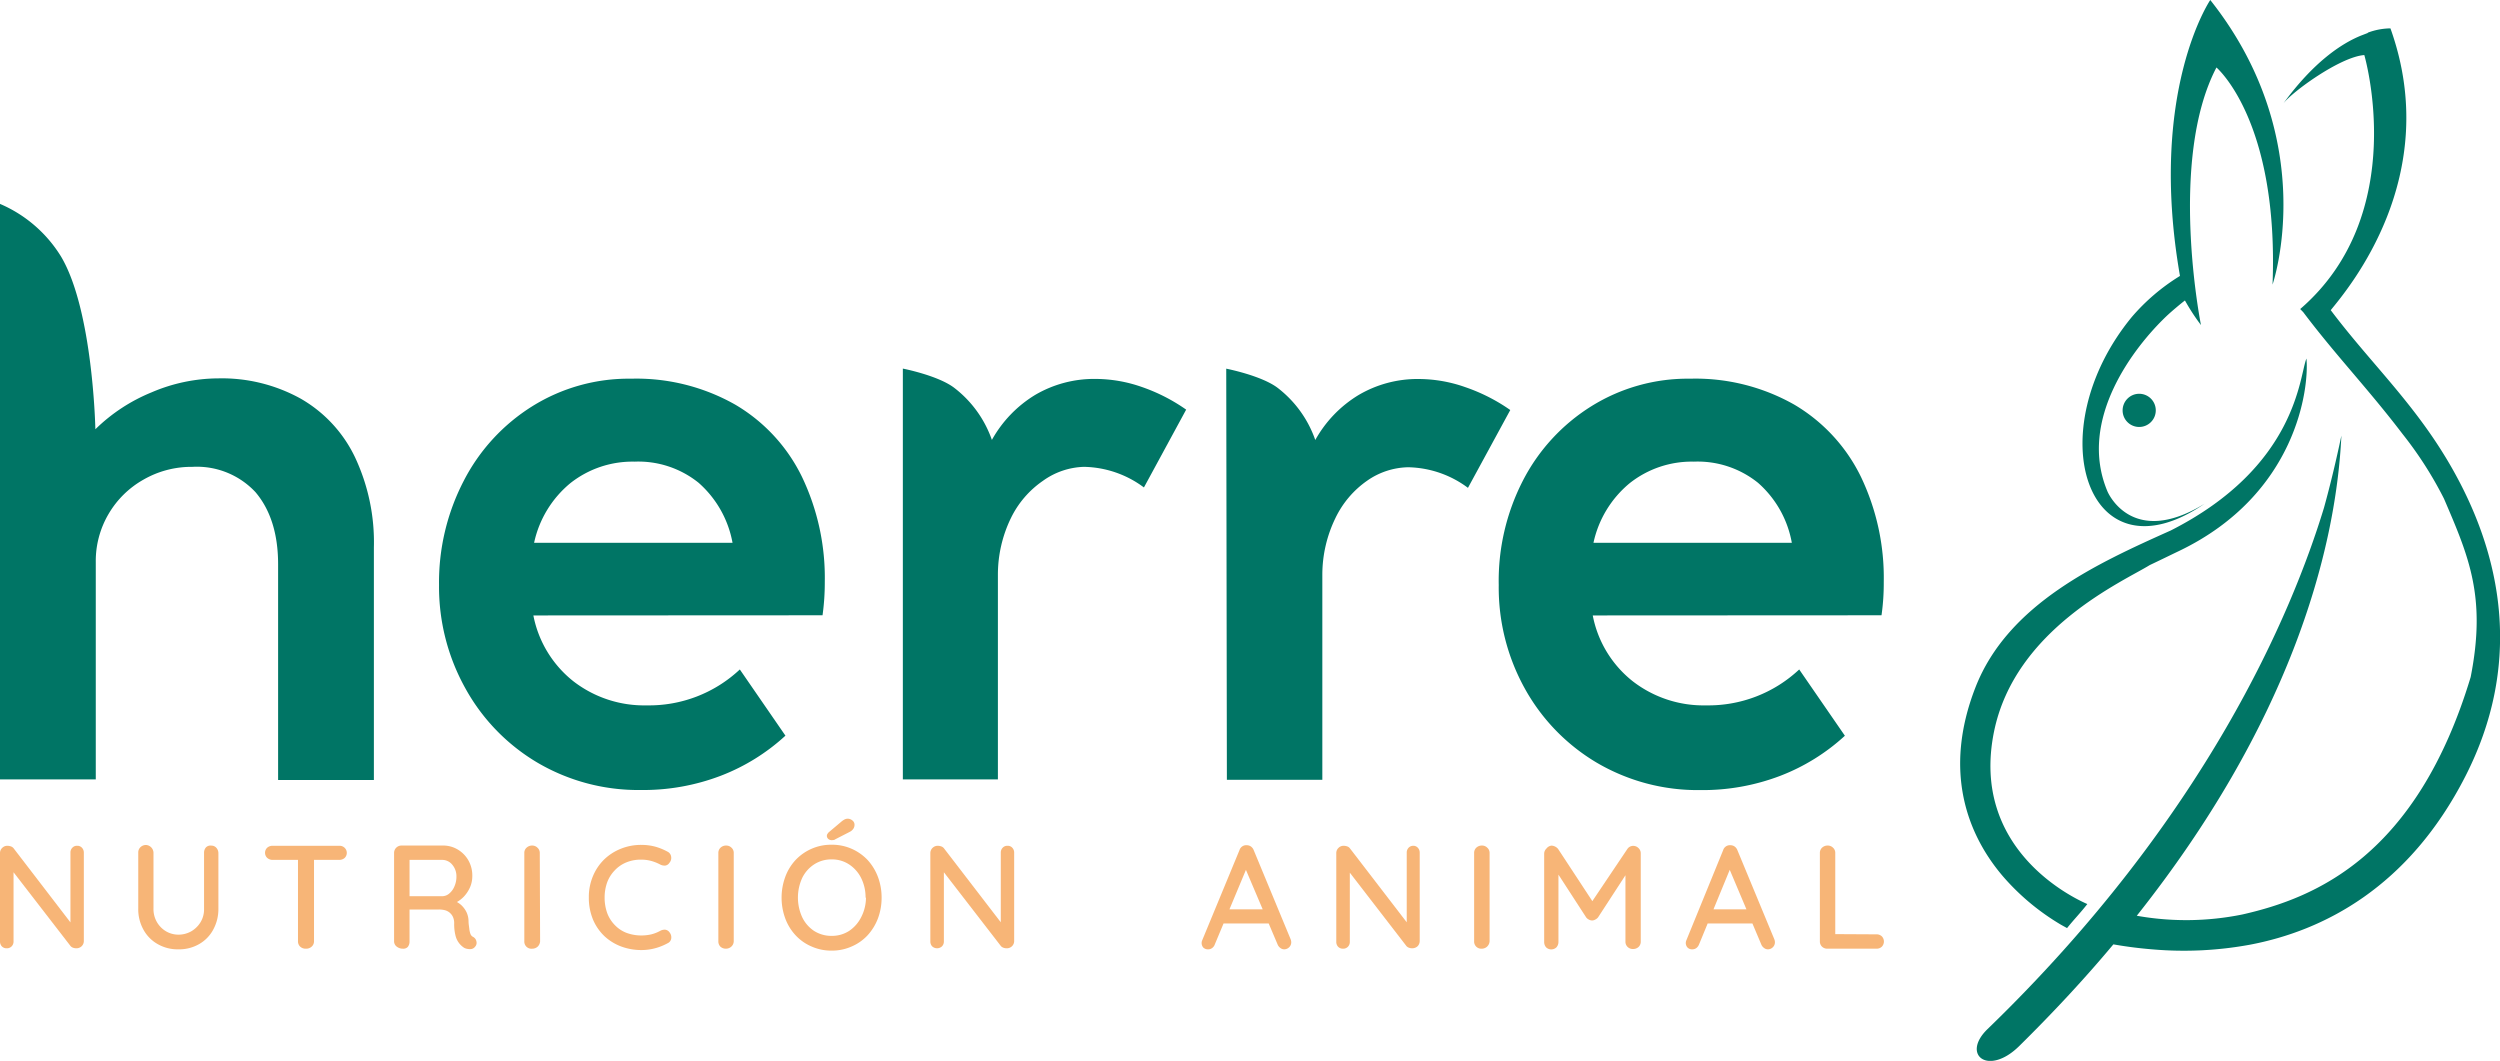 <?xml version="1.0" encoding="UTF-8"?> <svg xmlns="http://www.w3.org/2000/svg" viewBox="0 0 311.93 132.37"><defs><style>.cls-1{fill:#007565;}.cls-2{fill:#f7b577;}</style></defs><g id="Capa_2" data-name="Capa 2"><g id="Capa_1-2" data-name="Capa 1"><path id="path950" class="cls-1" d="M275.78,0S268,11.47,272,34.43a25.41,25.41,0,0,0-6,5.11c-11.76,14.29-5.56,33.33,9.07,23.31-9.15,5.63-12.12-1.54-12.12-1.54-3.79-9,3.43-18.1,7.32-21.82.65-.62,1.87-1.64,2.35-2a26.35,26.35,0,0,0,2,3.07S270.5,20,276.55,8.42c0,0,7.8,6.6,7,27.09,0,0,6.17-17.92-7.77-35.51Zm19.64,4.12-.78.3h0c-2.5,1-6,3.35-9.76,8.51C286,11.45,292,7.09,295,6.87c0,0,5.81,19.78-8,31.69l.38.39c4.11,5.45,8,9.44,12.4,15.21a47.12,47.12,0,0,1,5.16,8.06c3.11,7.24,5.3,12.27,3.33,22.26-6.73,22.28-19.29,27.54-28.48,29.62a35.13,35.13,0,0,1-13.18.16c18.74-23.62,24.82-44.93,25.53-59.91-.63,3-1.34,6-2.17,9C286,76.39,275.29,102,248,128.39c-3.34,3.22.08,5.94,3.95,2.12q6.51-6.42,11.74-12.68c1.15.2,2.72.45,4.93.63a45.54,45.54,0,0,0,12.07-.58c9.17-1.73,19.82-7.13,26.91-21s4.41-26.54-.34-36-10.88-14.78-16.45-22.18c2.18-2.68,14.07-16.69,7.45-35.16a8.29,8.29,0,0,0-2.81.53ZM265,52a2.07,2.07,0,1,0,1.12-2.71A2.08,2.08,0,0,0,265,52Zm5.78,14.22c-8.9,4-20.22,9.07-24.3,19.55s-1,18.43,3.5,23.65a29.23,29.23,0,0,0,7.07,5.9c.3.18.58.32.86.48.9-1.12,1.63-1.85,2.53-3-1.78-.77-14.63-6.85-11.64-21.52,2.62-12.82,16.1-18.72,19.44-20.78,1.23-.58,2.47-1.19,3.66-1.76,14.7-7.06,16.23-20.39,15.88-24C286.89,46.82,286.68,58.2,270.75,66.24Z"></path><path class="cls-1" d="M182.84,48.31a22.44,22.44,0,0,1,5.6,2.85l-5.28,9.71a12.85,12.85,0,0,0-7.47-2.57A9.22,9.22,0,0,0,170.55,60a12,12,0,0,0-3.94,4.67,16.17,16.17,0,0,0-1.62,7V97.3H153.08L153,46s4.31.84,6.37,2.36a14,14,0,0,1,4.74,6.54,15.17,15.17,0,0,1,5.4-5.61,14.48,14.48,0,0,1,7.59-2A17.57,17.57,0,0,1,182.84,48.31Z"></path><path class="cls-1" d="M37.5,49.73A16.72,16.72,0,0,1,44.27,57a24.92,24.92,0,0,1,2.38,11.32v29H34.7V70.4c0-3.87-1-6.85-2.83-9A10,10,0,0,0,24,58.25a12,12,0,0,0-6.09,1.59,11.71,11.71,0,0,0-4.37,4.3,11.58,11.58,0,0,0-1.59,6V97.25H0L0,25.44A16.59,16.59,0,0,1,7.61,32c4,6.71,4.29,21.56,4.29,21.56a21.73,21.73,0,0,1,7-4.6,21.33,21.33,0,0,1,8.36-1.75A20.3,20.3,0,0,1,37.5,49.73Z"></path><path class="cls-1" d="M66.55,76.79a13.81,13.81,0,0,0,5,8.22,14.41,14.41,0,0,0,9.13,3,16.54,16.54,0,0,0,11.63-4.48L98,91.79a25.33,25.33,0,0,1-8.06,5,27.07,27.07,0,0,1-10,1.78,24.83,24.83,0,0,1-12.91-3.43,24.52,24.52,0,0,1-9-9.32A26,26,0,0,1,54.78,73,27.48,27.48,0,0,1,57.86,60a23.78,23.78,0,0,1,8.57-9.32,22.72,22.72,0,0,1,12.31-3.43,25,25,0,0,1,13,3.24,21.19,21.19,0,0,1,8.32,9,29.17,29.17,0,0,1,2.85,13.13,29.66,29.66,0,0,1-.28,4.15Zm4.62-16.51a13.25,13.25,0,0,0-4.53,7.45H91.4a13.11,13.11,0,0,0-4.23-7.49,12,12,0,0,0-8-2.64A12.5,12.5,0,0,0,71.17,60.28Z"></path><path class="cls-1" d="M142.4,48.26a22.27,22.27,0,0,1,5.6,2.85l-5.27,9.71a12.86,12.86,0,0,0-7.48-2.57A9.19,9.19,0,0,0,130.12,60a12,12,0,0,0-4,4.67,16.16,16.16,0,0,0-1.61,7V97.25H112.65l0-51.26s4.31.84,6.36,2.36a14,14,0,0,1,4.75,6.54,15.22,15.22,0,0,1,5.39-5.61,14.53,14.53,0,0,1,7.59-2A17.53,17.53,0,0,1,142.4,48.26Z"></path><path class="cls-1" d="M198.73,76.79a13.77,13.77,0,0,0,5,8.22,14.41,14.41,0,0,0,9.13,3,16.56,16.56,0,0,0,11.63-4.48l5.7,8.27a25.33,25.33,0,0,1-8.06,5,27.11,27.11,0,0,1-10,1.78,24.86,24.86,0,0,1-12.92-3.43,24.57,24.57,0,0,1-9-9.32A26,26,0,0,1,187,73,27.36,27.36,0,0,1,190,60a23.71,23.71,0,0,1,8.57-9.32,22.72,22.72,0,0,1,12.31-3.43,25,25,0,0,1,13,3.24,21.23,21.23,0,0,1,8.31,9,29.17,29.17,0,0,1,2.85,13.13,28.22,28.22,0,0,1-.28,4.15Zm4.62-16.51a13.25,13.25,0,0,0-4.53,7.45h24.75a13,13,0,0,0-4.22-7.49,12,12,0,0,0-8-2.64A12.47,12.47,0,0,0,203.35,60.28Z"></path><path class="cls-2" d="M9.63,105.53a.76.76,0,0,1,.6.25.87.87,0,0,1,.23.61v11a.9.9,0,0,1-.27.67.94.94,0,0,1-.67.26,1.12,1.12,0,0,1-.4-.07.72.72,0,0,1-.31-.2l-7.54-9.76.42-.26v9.45a.85.85,0,0,1-.24.6.82.82,0,0,1-.61.24.81.81,0,0,1-.61-.24.88.88,0,0,1-.23-.6V106.47a.89.89,0,0,1,.27-.67.89.89,0,0,1,.67-.27,1.46,1.46,0,0,1,.43.08.74.74,0,0,1,.34.25l7.35,9.58-.27.25v-9.3a.83.83,0,0,1,.23-.61A.76.76,0,0,1,9.63,105.53Z"></path><path class="cls-2" d="M26.36,105.51a.81.81,0,0,1,.64.28,1,1,0,0,1,.25.66v7A5.34,5.34,0,0,1,26.6,116a4.55,4.55,0,0,1-1.76,1.8,5,5,0,0,1-2.58.65,5,5,0,0,1-2.58-.65A4.6,4.6,0,0,1,17.9,116a5.24,5.24,0,0,1-.65-2.63v-7a.9.9,0,0,1,.27-.66,1,1,0,0,1,.72-.28,1,1,0,0,1,.91.94v7a3.23,3.23,0,0,0,.44,1.7,3.19,3.19,0,0,0,1.14,1.14,3.08,3.08,0,0,0,1.53.41,3.25,3.25,0,0,0,1.59-.41A3.33,3.33,0,0,0,25,115.1a3.07,3.07,0,0,0,.46-1.7v-7a1,1,0,0,1,.23-.66A.77.77,0,0,1,26.36,105.51Z"></path><path class="cls-2" d="M34,107.29a1,1,0,0,1-.66-.25.88.88,0,0,1,0-1.27,1,1,0,0,1,.66-.24h8.33a.91.91,0,0,1,.67.25.88.88,0,0,1,0,1.27,1,1,0,0,1-.67.24Zm4.17,11.08a1,1,0,0,1-.72-.26.9.9,0,0,1-.27-.67v-11h2v11a.88.88,0,0,1-.29.67A1,1,0,0,1,38.2,118.37Z"></path><path class="cls-2" d="M50.27,118.37a1.23,1.23,0,0,1-.77-.26.83.83,0,0,1-.33-.67v-11a.92.92,0,0,1,.94-.94h5.17a3.5,3.5,0,0,1,1.82.49,3.71,3.71,0,0,1,1.33,1.34,3.82,3.82,0,0,1,.5,2,3.46,3.46,0,0,1-.29,1.39,4.14,4.14,0,0,1-.79,1.18,3.74,3.74,0,0,1-1.12.79l-.2-.37a3.25,3.25,0,0,1,1,.59,3.07,3.07,0,0,1,.67.89,2.71,2.71,0,0,1,.26,1.12c0,.38.07.7.1,1a2.51,2.51,0,0,0,.14.61.66.66,0,0,0,.33.37.79.79,0,0,1,.41.55.71.71,0,0,1-.15.66.77.77,0,0,1-.42.29,1.3,1.3,0,0,1-.52,0,1.39,1.39,0,0,1-.42-.13,2.49,2.49,0,0,1-1.08-1.47,5.83,5.83,0,0,1-.18-1.6,1.87,1.87,0,0,0-.15-.78,1.53,1.53,0,0,0-1-.85,3.07,3.07,0,0,0-.77-.09H50.84l.26-.39v4.39a1.06,1.06,0,0,1-.22.67A.77.77,0,0,1,50.27,118.37Zm.59-6.55h4.38a1.36,1.36,0,0,0,.81-.33,2.27,2.27,0,0,0,.64-.87,3,3,0,0,0,.26-1.25,2.21,2.21,0,0,0-.52-1.48,1.61,1.61,0,0,0-1.24-.6h-4.3l.21-.46v5.38Z"></path><path class="cls-2" d="M67.39,117.44a1,1,0,0,1-.3.67,1,1,0,0,1-.67.26.89.89,0,0,1-1-.93v-11a.86.86,0,0,1,.28-.67,1,1,0,0,1,.71-.27.91.91,0,0,1,.65.27.87.87,0,0,1,.29.67Z"></path><path class="cls-2" d="M83.28,106.26a.81.81,0,0,1,.46.63.92.92,0,0,1-.22.77A.72.72,0,0,1,83,108a1.17,1.17,0,0,1-.64-.14,5.47,5.47,0,0,0-1.11-.44,4.63,4.63,0,0,0-1.24-.16,4.7,4.7,0,0,0-1.88.35,4.11,4.11,0,0,0-1.44,1,4.33,4.33,0,0,0-.93,1.48,5.55,5.55,0,0,0-.32,1.91,5.68,5.68,0,0,0,.35,2,4.3,4.3,0,0,0,1,1.5,3.94,3.94,0,0,0,1.45.92,5.33,5.33,0,0,0,1.81.3,5.5,5.5,0,0,0,1.22-.14,4.6,4.6,0,0,0,1.13-.45A1.13,1.13,0,0,1,83,116a.77.77,0,0,1,.53.32,1,1,0,0,1,.22.79.77.77,0,0,1-.45.58,7.17,7.17,0,0,1-1,.45,6.62,6.62,0,0,1-2.28.4,7.19,7.19,0,0,1-2.5-.44,6.3,6.3,0,0,1-2.1-1.29A6.2,6.2,0,0,1,74,114.76a7.11,7.11,0,0,1-.53-2.81,6.69,6.69,0,0,1,.5-2.6,6.3,6.3,0,0,1,1.38-2.08,6.4,6.4,0,0,1,2.09-1.36,6.69,6.69,0,0,1,2.6-.49,6.6,6.6,0,0,1,1.72.22A7.27,7.27,0,0,1,83.28,106.26Z"></path><path class="cls-2" d="M91.55,117.44a.93.93,0,0,1-.3.67,1,1,0,0,1-.67.26,1,1,0,0,1-.7-.26.93.93,0,0,1-.25-.67v-11a.89.89,0,0,1,.27-.67,1,1,0,0,1,.72-.27.92.92,0,0,1,.65.27.86.86,0,0,1,.28.67Z"></path><path class="cls-2" d="M110,112a7.36,7.36,0,0,1-.46,2.6,6.61,6.61,0,0,1-1.29,2.1,5.9,5.9,0,0,1-2,1.4,6,6,0,0,1-2.49.51,6,6,0,0,1-2.49-.51,5.82,5.82,0,0,1-2-1.4,6.27,6.27,0,0,1-1.29-2.1,7.55,7.55,0,0,1,0-5.19,6.21,6.21,0,0,1,1.29-2.11,6.11,6.11,0,0,1,2-1.4,6,6,0,0,1,2.49-.5,6,6,0,0,1,2.49.5,6.19,6.19,0,0,1,2,1.4,6.54,6.54,0,0,1,1.29,2.11A7.31,7.31,0,0,1,110,112Zm-2,0a5.41,5.41,0,0,0-.55-2.44,4.36,4.36,0,0,0-1.5-1.7,3.86,3.86,0,0,0-2.19-.63,3.9,3.9,0,0,0-2.19.63,4.2,4.2,0,0,0-1.48,1.69,5.9,5.9,0,0,0,0,4.89,4.25,4.25,0,0,0,1.48,1.71,4,4,0,0,0,2.19.62,3.93,3.93,0,0,0,2.19-.62,4.46,4.46,0,0,0,1.5-1.71A5.38,5.38,0,0,0,108.05,112Zm-4.19-7.17a.67.67,0,0,1-.47-.16.51.51,0,0,1-.17-.39.36.36,0,0,1,.07-.22.87.87,0,0,1,.17-.22l1.59-1.34a2.19,2.19,0,0,1,.37-.25.88.88,0,0,1,.41-.1.91.91,0,0,1,.56.21.67.67,0,0,1,.28.58.87.87,0,0,1-.15.47,1.17,1.17,0,0,1-.42.37l-1.83.94a.43.43,0,0,1-.21.09Z"></path><path class="cls-2" d="M125.71,105.53a.76.76,0,0,1,.6.25.87.87,0,0,1,.23.61v11a.9.9,0,0,1-.27.67.92.92,0,0,1-.67.26,1.16,1.16,0,0,1-.4-.07.79.79,0,0,1-.31-.2l-7.54-9.76.42-.26v9.45a.85.85,0,0,1-.24.6.9.9,0,0,1-1.22,0,.88.88,0,0,1-.23-.6V106.47a.92.92,0,0,1,.94-.94,1.41,1.41,0,0,1,.43.08.74.74,0,0,1,.34.25l7.36,9.58-.28.25v-9.3a.87.87,0,0,1,.23-.61A.78.78,0,0,1,125.71,105.53Z"></path><path class="cls-2" d="M155.71,107.93l-4.13,9.89a.93.93,0,0,1-.33.46.79.79,0,0,1-.49.17.82.82,0,0,1-.63-.23.87.87,0,0,1-.2-.58.83.83,0,0,1,.06-.29l4.66-11.27a.88.88,0,0,1,.36-.48.85.85,0,0,1,.54-.14.92.92,0,0,1,.53.16,1,1,0,0,1,.35.46l4.6,11.1a1,1,0,0,1,.08.37.85.85,0,0,1-.27.65.89.89,0,0,1-.6.25.79.79,0,0,1-.5-.18,1,1,0,0,1-.34-.45L155.23,108Zm-3.39,7.29.82-1.76h5.19l.32,1.76Z"></path><path class="cls-2" d="M176.32,105.53a.75.75,0,0,1,.59.25.87.87,0,0,1,.23.61v11a.94.94,0,0,1-.26.67,1,1,0,0,1-.67.26,1.18,1.18,0,0,1-.41-.07.79.79,0,0,1-.31-.2L168,108.34l.42-.26v9.45a.85.85,0,0,1-.24.6.81.81,0,0,1-.6.24.83.83,0,0,1-.62-.24.88.88,0,0,1-.23-.6V106.47a.89.89,0,0,1,.27-.67.9.9,0,0,1,.67-.27,1.41,1.41,0,0,1,.43.08.69.69,0,0,1,.34.25l7.36,9.58-.28.25v-9.3a.87.87,0,0,1,.23-.61A.79.79,0,0,1,176.32,105.53Z"></path><path class="cls-2" d="M185.86,117.44a1,1,0,0,1-.31.67,1,1,0,0,1-.67.26.89.89,0,0,1-.95-.93v-11a.89.89,0,0,1,.27-.67,1,1,0,0,1,.72-.27.91.91,0,0,1,.65.27.87.87,0,0,1,.29.67Z"></path><path class="cls-2" d="M193.58,105.51a1.13,1.13,0,0,1,.83.42l4.66,7.1-.79,0,4.75-7.07a.88.88,0,0,1,.75-.42.91.91,0,0,1,.65.27.88.88,0,0,1,.29.67v11a.9.9,0,0,1-.27.67,1,1,0,0,1-.69.26.93.93,0,0,1-.68-.26.9.9,0,0,1-.27-.67v-9.3l.59.12-4,6.15a1,1,0,0,1-.34.28.83.83,0,0,1-.41.12.87.87,0,0,1-.42-.12.91.91,0,0,1-.33-.28l-3.89-6,.44-.74v9.82a1,1,0,0,1-.25.67.93.93,0,0,1-1.29,0,1,1,0,0,1-.24-.67v-11a.88.88,0,0,1,.28-.65A.92.92,0,0,1,193.58,105.51Z"></path><path class="cls-2" d="M216.07,107.93,212,117.82a1.07,1.07,0,0,1-.33.46.84.84,0,0,1-.5.17.79.79,0,0,1-.62-.23.84.84,0,0,1-.15-.87L215,106.08a.88.88,0,0,1,.36-.48.85.85,0,0,1,.54-.14.9.9,0,0,1,.53.16,1,1,0,0,1,.35.46l4.6,11.1a1,1,0,0,1,.08.37.85.85,0,0,1-.27.65.87.87,0,0,1-.59.25.79.79,0,0,1-.51-.18,1,1,0,0,1-.34-.45L215.6,108Zm-3.39,7.29.83-1.76h5.19l.31,1.76Z"></path><path class="cls-2" d="M234.13,116.58a.93.93,0,0,1,.67.25.93.93,0,0,1,0,1.29.93.93,0,0,1-.67.25H228a.94.94,0,0,1-.67-.26.9.9,0,0,1-.26-.67v-11a.89.89,0,0,1,.27-.67,1,1,0,0,1,.72-.27.92.92,0,0,1,.65.27.86.86,0,0,1,.28.67v10.42l-.38-.31Z"></path></g></g></svg> 